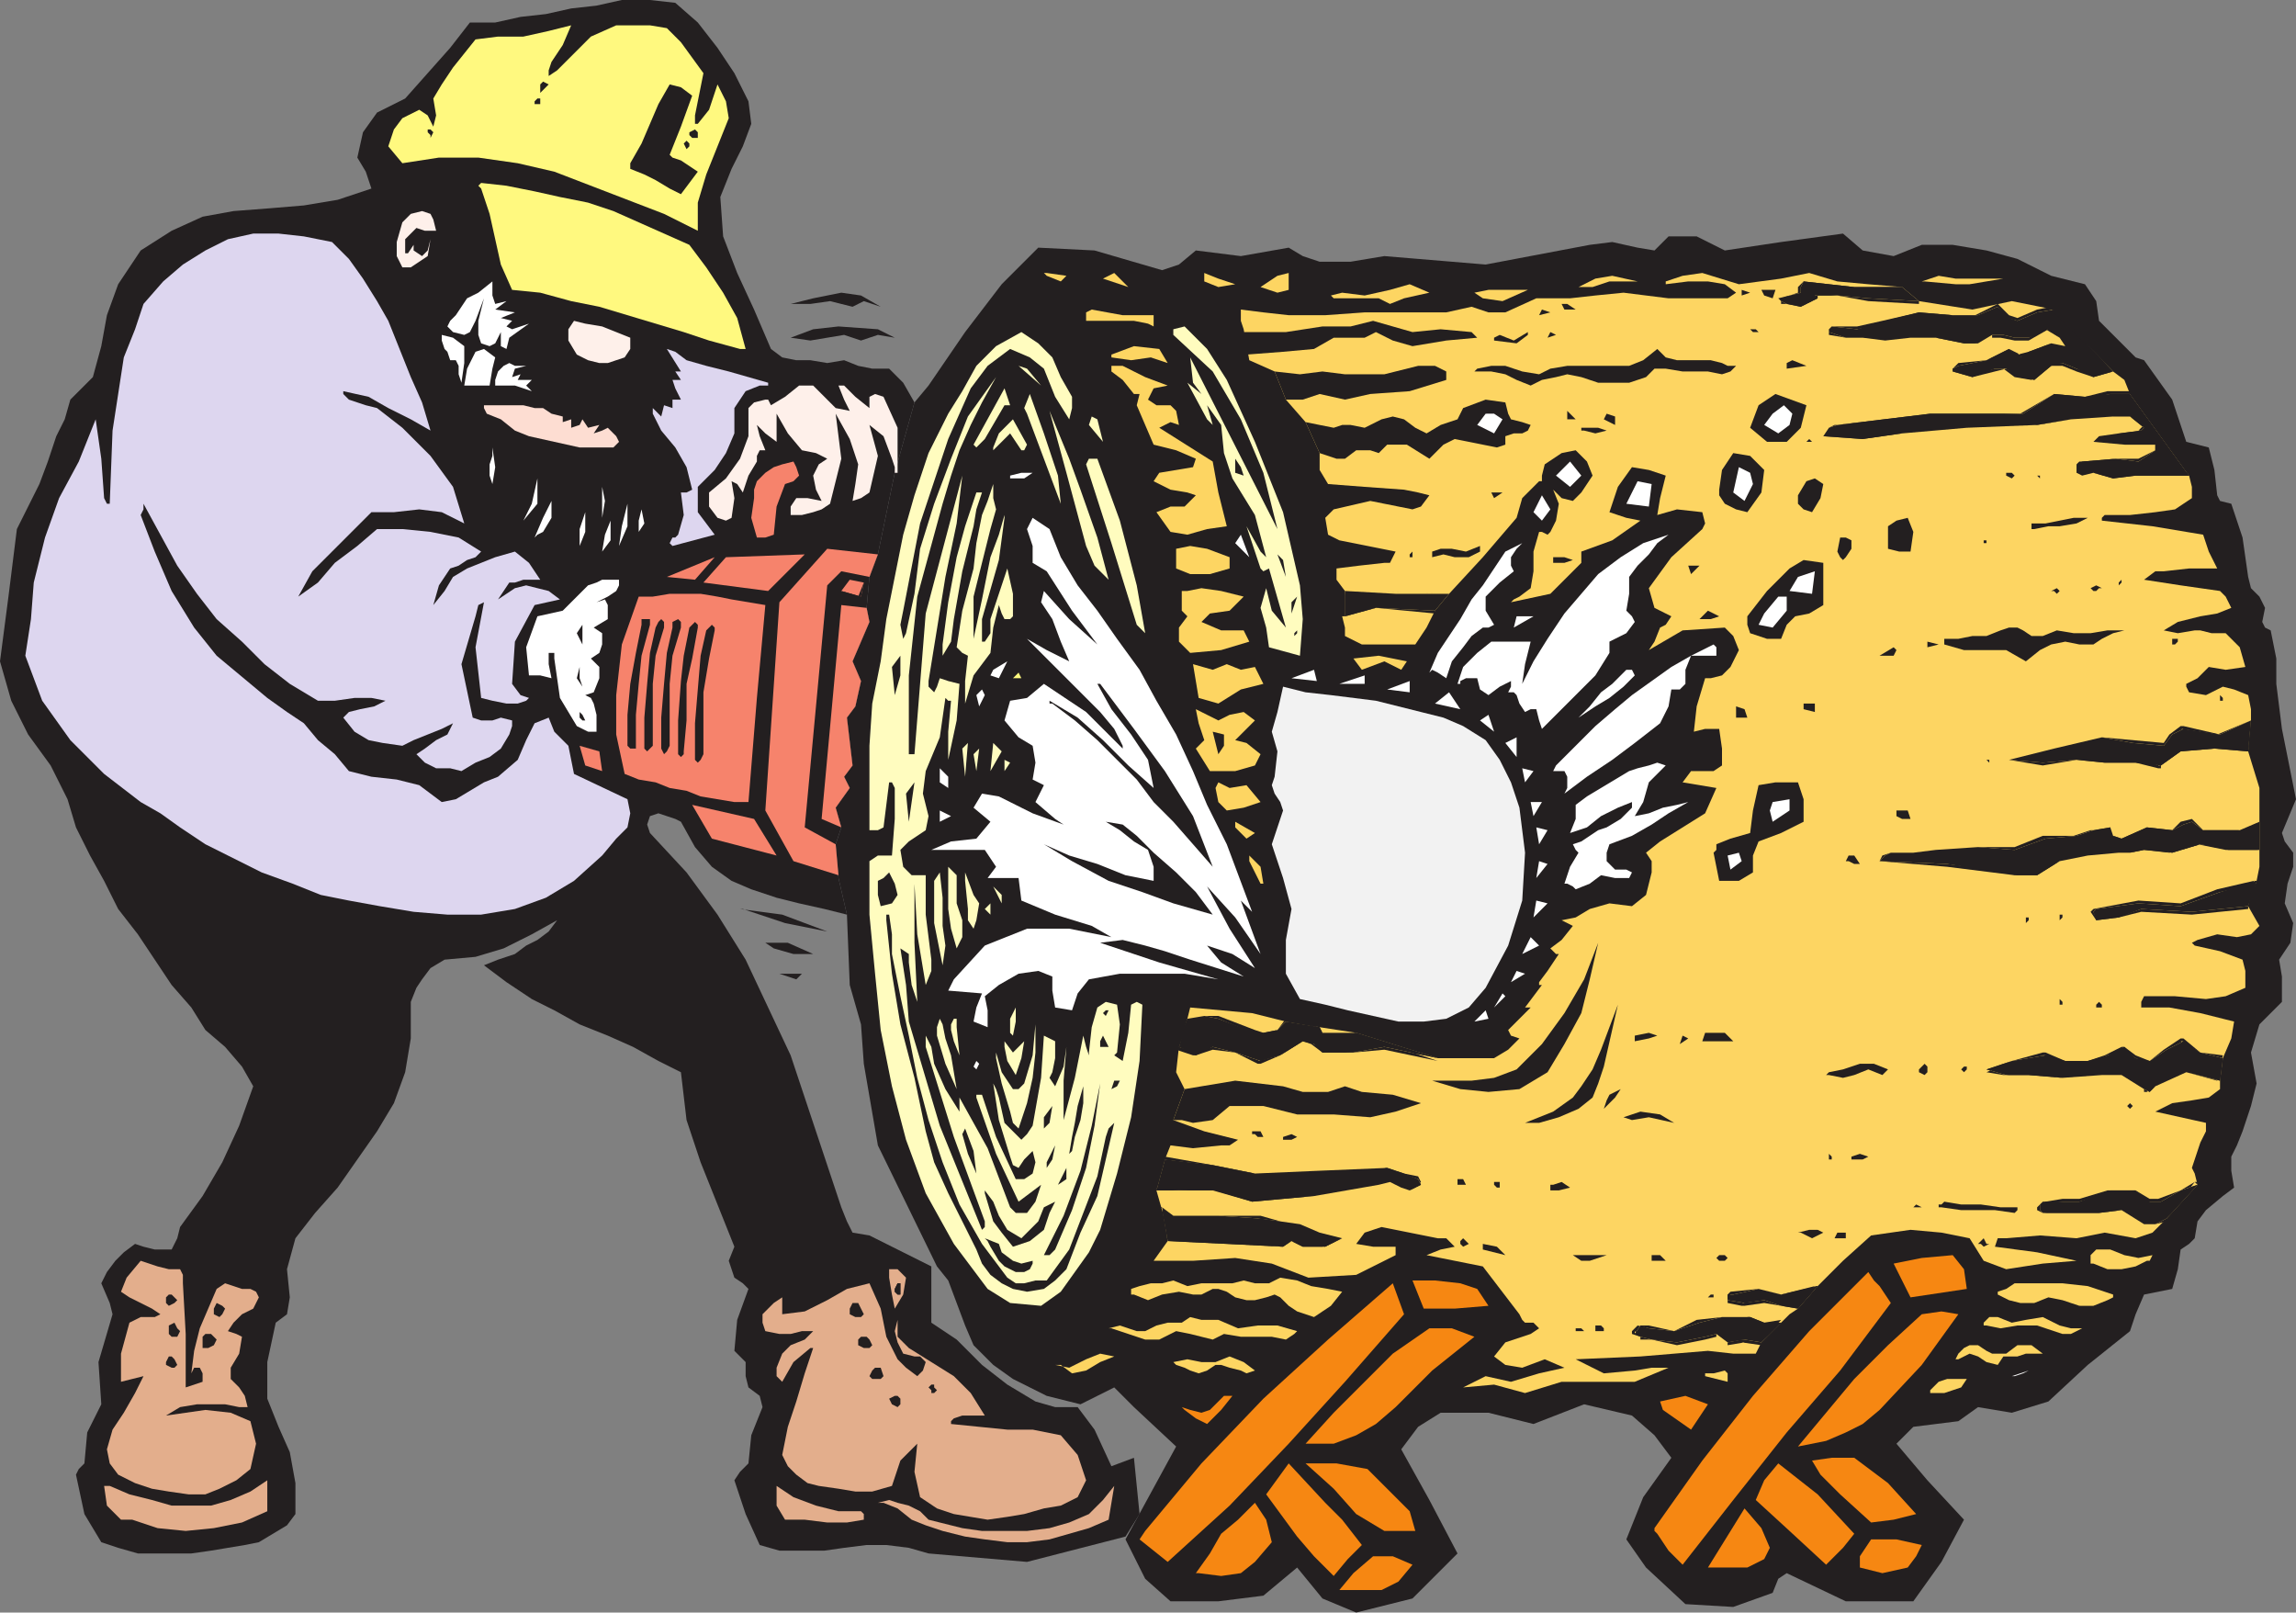 <svg xmlns="http://www.w3.org/2000/svg" width="612" height="429.75"><rect width="100%" height="100%" fill="#808080" stroke="none"/><path fill="#231f20" fill-rule="evenodd" d="M243.75 107.25 238.5 126l-4.5 21.75-2.25 6L231 162l.75 3.75-4.5 10.5 2.25 5.25-1.5 6.75-2.25 3 1.5 12.75-2.25 3 1.5 3-3.75 5.25 1.5 5.25-1.5 4.5.75 9 2.25 9.75-6-1.5-6.75-1.5-6-1.5-6.75-2.25-5.25-2.25-5.25-3.75-4.5-5.25-3.75-6.75-1.5-.75-4.5-1.5-2.25.75-.75 2.25.75 2.25 9.75 10.5 8.25 11.25 7.5 12 12 25.5 13.5 40.5 1.5 3.75 1.5 3 4.5.75 16.5 8.25v15L255 357l6.75 6.75 6.75 5.25 7.5 4.5 5.25 1.5h6l4.5 6 4.5 9.75 6-2.25 1.5 15-3.75 6-26.25 6.75L247.5 414l-5.25-1.5-6-.75H231l-6 .75-5.25.75h-12l-5.25-1.5-3.75-8.25-3-9 1.5-2.25 2.25-2.25.75-7.5 3-7.5-.75-3-3-2.25-.75-3V363l-3-3 .75-8.25 3-8.25-1.5-1.5-2.25-1.5-1.5-4.5 1.5-3.75-9-22.5L183 298.5l-1.5-12.75-6-3-6.75-3.75-6.75-3-7.5-3-6.75-3.75-6-3-6.75-4.5-6-4.5 3.75-1.5 4.5-1.5 3-2.25 3-1.5 3-2.25 2.25-3-6.75 3.75-7.5 3.75-7.5 2.25-8.25.75-3.75 2.25-2.25 3-1.5 2.25-1.5 3.75v9.75l-1.5 9-3 8.25-4.5 7.5-10.5 15-6 6.75-5.25 6.75-2.25 8.25.75 7.5-.75 4.5-3 2.25-2.25 10.5v9.75l3 7.5 3 6.75 1.5 8.25v8.25l-2.25 3L69 411l-3.75.75-9 1.5L51 414H36.75l-5.25-1.5L27 411l-4.5-7.5-2.25-10.5.75-1.5 1.5-1.5.75-8.25 3.75-7.5-.75-11.25L30 350.25l-.75-3L27 342l1.5-3 2.25-3 2.25-2.25 3-2.25 2.25.75 3 .75h4.5l1.5-3 .75-3 6-8.25 5.25-9 4.5-9.75 3.75-10.5-3-5.25L60 279l-5.25-4.5-3.75-6-5.25-6-9-13.5-5.25-6.75-3.75-7.5L24 228l-3.75-7.5L18 213l-4.5-9-6-8.25-4.5-9-3-10.5L2.25 159l2.25-18 6-12 2.25-6 2.25-6.75 2.25-4.5 1.5-5.25 6-6L27 92.25 28.5 84l3-8.25 6-9 8.25-5.25L54 57.75l8.25-1.5L72 55.5l9-.75 9-1.5 9-3-1.5-4.5L95.25 42l1.5-6.75L100.5 30l7.5-3.75 12-13.5L125.25 6H132l6.75-1.5 6.75-.75 6.75-1.5L159 1.5l6.75-1.5h7.5l6.75.75L186 6l5.25 6.75 4.5 6.75 3.75 7.5.75 6-2.25 6-3 6-3 7.5.75 10.5 3.75 9.75 4.5 9.75 4.5 10.5 3 2.25 3.75.75H216l4.5.75L225 96l3.75 1.5 3.75.75h4.5l3.75 3.75 3 5.25"/><path fill="#231f20" fill-rule="evenodd" d="M225.75 243.75 223.5 234l-.75-9 1.5-4.5-1.5-5.25 3.75-5.25-1.5-3 2.25-3-1.5-12.75 2.25-3 1.5-6.75-2.25-5.25 4.5-10.5L231 162l.75-8.25 2.25-6 4.5-21.75 5.25-18.75 3.75-4.5 9.75-14.25L267 75.75l9.75-9.75 15 .75 18 5.25 4.5-1.5 4.5-3.75 12 1.5L343.5 66l3.75 2.25 4.5 1.5H360l9-1.5 27 2.25 27.75-5.25 6-.75 6.75 1.5 4.5.75 3.75-3.75h7.5l7.5 3.75 15-2.25 16.5-2.25 5.25 4.5 8.25 1.5 7.5-3h8.25l9 1.5 8.25 2.25 9 4.5 9 2.25 3 4.5.75 5.25 9.75 9.75 2.25.75 7.5 10.5 3.75 11.25 6 1.5 1.5 6L591 132l.75 1.5 3 .75 3 9 1.5 10.5.75 3 2.25 2.25 1.5 3-.75 3.75.75 1.5 1.5.75 1.5 7.5v6.75l1.5 12L612 213l-3.75 9 .75 2.25 2.25 3V231l-1.5 4.5-.75 5.25 2.25 5.25-.75 5.25-3 4.5.75 4.5V267l-6 6-2.25 7.5 1.5 8.25-1.5 6-2.25 6.75-1.5 3.75-1.5 3V312l.75 4.5-3 2.25-4.5 3.75-2.25 3-.75 4.5-1.5 1.5-2.25 1.5-.75 5.25-1.5 5.25-7.5 1.5-2.25 5.25-1.5 4.5-11.25 9-10.5 9.75-9.75 3-9-1.5-5.25 3.75-12 1.5-4.5 4.5 8.25 9.75 9.75 10.5-6 11.25-7.5 10.5h-18l-15.75-7.5-2.25 1.5-1.5 3.75-10.5 3.75-12.75-.75-10.5-9.75-5.25-7.5L438 399l7.5-10.5-4.5-6-6-5.25-12.75-3-13.5 5.25-12-3H384l-6 3.75-4.5 6 7.5 13.5 7.5 14.25-12 12-15 3.75-9-3.75-6.75-8.25-9 7.5-12 1.5H312l-6.75-6-5.25-10.5 13.5-24.75-11.25-10.5-5.25-5.25-9 4.5-9-2.25-9-4.5-5.25-3.75-5.25-5.25-2.25-5.25-4.5-12-3-3.75L234 305.25l-3.75-21.75-.75-10.5-3-10.5-.75-18.75"/><path fill="#231f20" fill-rule="evenodd" d="m586.5 304.5-5.25 2.25-5.25-1.5h-2.25l-3 1.5-5.25-2.25-4.5-4.5-4.5 2.25-4.5 3-10.5 3.75H531l-5.25-1.5-4.5-2.25-9 1.5-9 2.25 13.5 3 13.5 2.25 6 3 7.5-3 16.5-7.5 3 2.25 4.5 3h1.5l3.75-.75h11.25l2.25-6.75"/><path fill="#231f20" fill-rule="evenodd" d="M586.5 304.5v-.75l-5.25 2.25-5.25-.75h-3l-2.25.75-5.25-2.25L561 300l-5.25 2.25-4.5 3-10.5 3h.75L531 309l-5.25-1.5-4.5-2.25h-.75l-9 1.5-8.25 2.25v.75l13.5 2.25 12.75 3 6.75 2.25 7.5-3 8.25-3 8.25-4.5h-.75l3.75 2.25 3.75 3h2.25l3.75-.75h12l1.5-6.75v-.75l-2.25 7.5h-12l-3 .75-1.5-.75-4.5-3-3-1.5h-.75l-7.5 3.75-8.25 3-7.5 3-6-2.25-13.5-2.25-13.5-3v.75l9-3 9-1.5h-.75l10.5 4.5 10.5-.75 10.5-3v-.75l4.5-3L561 300l4.5 4.5 5.25 2.25 3-1.5H576l5.25 1.5 5.25-2.25v-.75.75"/><path fill="#fdd562" fill-rule="evenodd" d="m474.75 352.5 2.25-2.25 2.25-1.5 5.25-6 6.75-6.75 7.5-6.75 10.5-1.5 8.25.75 7.5 1.5 3.75 6 6 2.25 9.75-1.5 9-.75-10.5-2.25-11.25-1.5.75-2.25h2.25l9-.75 9.75.75 7.5-1.5 8.25 1.5 4.5-1.5 3.75-3.75 8.25-9-.75-3-.75-1.5 2.25-6.75 1.5-3v-2.25l-13.5-3L579 294l5.25-.75 4.5-.75 3-2.25V288l.75-6 2.25-5.25.75-4.5-9-2.25-8.25-1.5h-7.5V267l.75-1.5h8.25l8.25.75 5.25-.75 5.25-2.25v-4.5l-.75-3-6-2.25L585 252l-.75-.75 1.5-.75L591 249l5.25.75L600 249l2.25-2.25-3-5.25 2.25-6.75.75-3.75v-21l-3-9.75.75-8.25v-3l-.75-3.75-3.75-1.5-3-.75-4.5 2.25-4.5-.75-.75-1.5v-.75l3-1.5 3-3 4.5.75 5.25-.75-1.5-5.25-3.75-3.75h-3.75l-3-.75H585l-4.5.75-3.75-.75 3.75-2.25 6-1.5 4.5-.75 3.75-1.5-1.5-3-1.5-1.5-10.5-1.5-9.75-1.5 3-2.25h2.25l6.75-.75h7.5l-2.25-4.5-1.5-4.5-13.5-2.25-13.5-1.5V138l.75-.75h6.75l6.75-.75 5.25-.75 4.5-3v-3l-.75-3L567.75 105l-1.5-3.75-3-2.25-15.75-16.5-11.25-2.25-10.5 2.25-14.25-2.25-4.5-3.75-9-.75-8.25-.75-7.5-2.25-7.5 1.5-11.25 1.5-9.75-3-5.25.75L444 75v.75l6-.75h5.25l4.5.75 3 2.25-2.25 1.5h-15.75l-12-1.5-7.5.75-6.75.75h-9l-8.25 3.75h-4.5l-4.5-1.5-6.75 1.5h-21.75l-10.5.75h-9.75l-6.75-.75-6-.75v3l.75 2.25L333 96l6.75 3 3 7.5 5.25 6 3.75 8.25v4.5L354 129l9.75.75 10.5.75 3.75.75 3 .75-2.25 3-2.25.75-11.25-2.25-9.75 2.25-2.25 2.25.75 4.5 3 1.5 15 3-1.5 3H369l-6.75.75-6 .75v3l2.25 3v6.75h-.75l.75 3v2.25l4.5 2.25h14.25l3-4.5 2.25-4.5 3.75-4.5 9-9.75 9-10.5 1.5-5.25 4.5-4.5h.75v-1.5l.75-3 4.5-3L420 120l3 3 1.5 3.75-3 4.5-2.25 2.25-3-.75-2.25-2.25 1.5 3.75-.75 4.5-1.5 3-.75.75-1.5-.75h-.75l-1.5 5.25v5.25l-.75 4.5-3 2.25-1.5.75-.75.75 10.5-2.25 8.25-8.25v-3l8.25-3 7.5-5.25-3.75-.75-4.5-1.5 2.25-6.75 3.75-5.25 4.5.75 4.5 1.5-1.5 6-.75 4.5 5.25-1.5 6.75.75.75 3-.75 1.5-8.25 7.5-6 8.25L441 162l4.5 2.25-1.5 2.25-1.5.75L441 171l-1.5 2.25 9-5.25 11.25-.75 2.25 2.25 1.5 3.75-2.25 4.5L459 180l-3 .75h-1.5l-2.25 7.5-.75 6.75 3-.75h3.75l.75 5.25v4.5l-2.25 1.5h-6l-2.25 3 9 1.5-3 6.75-12 7.5-3.75 3 1.5 2.25v3l-1.5 6-3.75 3-6-.75-5.25 1.5-3.75 2.25-3.75.75 3 1.5-3 3.75-3 2.25 1.5 1.5h.75l-3 4.5-2.25 3v.75h.75l-4.5 6h1.5l-6 6 .75 1.5 2.25.75-3 3-3.75 2.25h-15l-21.75-6.75-9.75-1.5-9-1.5-9-2.25-16.5-1.5-.75 3-2.25 7.5-.75 6.75 2.25 4.5-3 8.25 8.25 3 9 2.25-2.25 1.5h-2.25l-7.5.75-6-.75-1.5 3.75-2.25 8.25 1.5 5.25 1.5 8.25-3.75 5.25H318l11.25-.75 9.75 1.5 9.75 3.75 12.75-.75 10.5-5.25v-2.25h-6l-4.5-.75 2.25-3 4.5-1.5 15 3h2.25l2.25 2.25-3.75.75-3.75 1.5 15 3 9.75 12.75.75 1.5.75.75h2.25l1.5 1.5-2.25 1.5-6.75 2.25-3 3.75 3 2.25 4.5.75 6-2.25 5.25 2.25-6.75 1.5-7.5 2.25-6.75-1.5-6 3 8.25-.75 8.25 2.25 9.75-3h19.5l9-3.75h-4.5l-4.5.75-8.25.75-7.5-3.75 17.25-.75 18-1.5 6.75.75h6l1.5-3 5.25-5.25"/><path fill="#231f20" fill-rule="evenodd" d="M474.75 352.5h-4.5l-3.75-1.5H459l-6 1.5-6.75 2.25-6.75-.75-2.25-.75-1.5 2.25 1.5.75 3 .75 6.75.75 7.5-1.5 3-.75 3 2.25 4.5-.75 4.5.75 5.25-5.25"/><path fill="#231f20" fill-rule="evenodd" d="M474.75 352.5v-.75l-4.5.75-3.75-1.5H459l-6.75.75-6 3-6.75-1.5h-3l-1.5 1.5v.75l2.25.75v.75h3l6.75 1.5 7.5-1.5 3-.75v-.75l3 2.25v.75l4.5-.75h-.75l5.25.75v-.75l5.25-5.25v-.75l-5.25 6-4.5-.75h-.75l-3.75.75-3-2.25-3 .75-7.5 1.5-6.75-.75-3-.75-1.5-1.5v.75l1.5-2.25h-.75l3 .75 6.75.75 6.75-2.25 6-1.5h7.5-.75l4.5 2.25 4.5-.75v-.75.75m9.75-9.75-9.75 2.25-6-1.5L462 345h-1.5v1.5l4.5.75 5.25-.75 4.5 1.5 4.5.75 5.25-6"/><path fill="#231f20" fill-rule="evenodd" d="M484.5 342.75h-.75l-9 2.25-6-1.5-7.5.75-.75.75v2.25l3.75.75h.75l5.25-.75 9 1.5 5.25-6h-.75l-4.5 5.25h-4.5l-4.5-1.5-6 .75h.75l-4.5-.75.75-1.5h-.75 1.5l6.75-1.5 6 1.5 9.75-1.5-.75-.75h.75m101.25-27-4.5 1.5-5.25 3h-3l-3.75-3h-6.75l-8.25 3h-9l-1.5.75v1.5l.75.75h15l6-.75 6 3.75h3l3-1.5 8.25-9"/><path fill="#231f20" fill-rule="evenodd" d="M585.75 315.75V315H585l-3.75 2.25-6 2.25h.75-3l-3.75-2.25h-7.5l-7.5 2.25h-4.5l-4.5.75h-.75l-1.5 1.5v.75l1.5.75h15l6-.75 6 3.75h3l3-.75v-.75l8.25-9-.75-.75-7.5 9.75-3 1.5h-3l-6-3.75H552l-7.5.75-.75-.75V321h1.5l4.5-.75h4.5l8.25-2.25 6.75-.75 3 3H576l5.25-3 4.5-1.5-.75-.75.75.75m6-27.75-9-2.25-8.25 3.75-1.5 1.5-1.5-.75-6-3.75h-5.25l-10.5.75-9-.75h-6l-5.25-1.5 6.75-2.25 9-1.5 5.25 1.5h6l5.25-1.5 4.5-2.25 3 3 3.75.75 4.5-3 4.5-2.25 4.5 3 6 1.5-.75 6"/><path fill="#231f20" fill-rule="evenodd" d="M591 288h.75l-9-2.25-8.25 3.75-2.25 1.5h.75l-1.5-.75-6-3.75h-5.25l-10.5.75-9-1.5-6 .75-5.25-1.5v.75l6.75-3 9-1.5h-.75l6 2.25h6l5.25-2.25 4.5-1.5-.75-.75 3.75 3 3.75 1.5v-.75l4.5-3 4.5-2.25h-.75l5.25 3 6 1.5v-.75L591 288h.75l.75-6v-.75l-6-.75-4.5-3.75h-.75l-4.5 3-3.75 3-3.75-1.5-3-2.25h-.75l-4.5 2.25-4.5 1.5h-6l-5.25-2.25h-.75l-8.25 2.25-6.75 2.25v.75l4.5.75h6.75l9 .75 10.5-.75h5.25l6 3.75v.75h1.5l1.5-1.5 8.25-3.75L591 288h.75-.75m8.25-46.5-15 1.5-13.5-.75-6 2.25-6 .75L558 243l.75-.75 11.25-1.5 11.25.75 10.5-3.75 9.75-3-2.25 6.75"/><path fill="#231f20" fill-rule="evenodd" d="m599.25 241.5-15 1.5-13.5-.75-6.75 2.25h.75-6L558 243l.75-.75 11.25-1.5 11.25.75 10.5-3.75 9.75-2.25-.75-.75-1.5 6.75h.75l1.5-6.75h-.75L591 237l-9.75 3.75L570 240l-12 2.25-.75.75 1.5 2.25 6-.75 6-1.5 13.5.75 15-1.5v-.75h.75-.75"/><path fill="#ddd6ef" fill-rule="evenodd" d="m6.75 174.75 4.5 12 7.5 10.5 9 9 9.75 7.5 5.25 3L48 220.5l6.75 4.5 15 7.5 8.25 3 7.5 3L93 240l8.25 1.5 9 1.5 9 .75h9l9-1.5 8.25-3 7.5-4.5 7.5-6.75 3.75-4.5 3-3 .75-3.75-.75-3.75-14.25-6.75-1.5-7.5-3.75-3.75-1.5-3.75-3.75 1.5-2.25 4.5-2.25 5.25-5.25 4.5-3.75 1.5-7.5 4.5-3.75.75-6-4.5-6-1.5L99 207l-6-1.5-3.75-4.5-4.5-3.75-3.75-4.5-4.5-3-5.25-3.75-13.5-11.25-6-7.5-6-9.75-4.5-10.5-3.75-9.75.75-1.5v-1.5l9 16.5 5.25 7.5 5.25 6.75 6.75 6 6 6 6.75 5.25 7.5 4.5h4.5l5.25-.75H99l3.75.75-3 1.5L96 189l-3 .75-1.5 1.5 3 3.75 3.75 2.25 3.75.75 5.25.75 3-1.5 7.5-3 3-1.5-1.5 3-3 1.5-3 2.25L111 201l2.25 2.25 3 1.5H120l3 .75 3.75-2.25 3.75-1.5 3-2.25 2.25-3.75.75-2.25V192l-3-.75-2.25.75h-3l-2.25-.75-3-14.25 3.75-12.75.75-3 1.5-.75-2.25 12 1.5 13.5 3 .75 3.75.75h3l2.25-.75.75-.75-2.25-.75-2.25-3 .75-11.25 5.25-9.75 6.75-1.5-3-2.25-6-1.5-3 .75-4.5 3 3-4.5h1.5l2.25-.75h4.5l-3-4.5-3.75-3-5.25 1.5-7.5 3-3.75 2.25-2.25 3.75-3 3.75L117 156l3-4.5 2.25-.75 2.25-1.5 2.25-.75 1.5-1.5-6-3.75-7.5-1.5-7.5-.75h-6.75l-5.25 4.5-6 4.5-4.5 5.25L79.5 159l3.75-6.75L99 136.5h6l6.75-.75 6 .75 6 3-3-9.75-6-8.25-7.5-7.5-6.75-5.25-3-.75-4.5-1.5-1.5-1.5v-.75l6.75 1.5 5.25 3 6 3 5.25 3-2.25-7.5-3-6.75-6-15-3-5.25-3.75-6L93 69l-4.5-4.5L81 63l-6.75-.75H67.5l-6.75 1.5-6 3-6 3.75L43.5 75l-5.25 6L36 87.75l-3 7.5-3 19.5-.75 19.5h-.75l-.75-1.5-.75-10.5-1.5-10.5L21 123l-5.25 9.75-3.75 10.5-3 12-.75 9.75-1.5 9.75"/><path fill="#e3ae8c" fill-rule="evenodd" d="M32.25 405h3l6.75 2.25 7.5.75 7.5-.75 7.5-1.5 6.75-3v-8.25l-4.5 3-5.25 2.25-5.25 1.5h-10.5l-5.25-1.5-6-1.5-5.25-2.25h-1.5l.75 5.25 3.75 3.75"/><path fill="#e3ae8c" fill-rule="evenodd" d="m28.5 386.25.75 3.75 2.25 3 4.5 2.25 4.5 1.5 4.5.75 5.25.75h4.5l3.75-1.5 4.5-2.25 3.75-3 1.5-6.75-1.5-6-5.25-2.25-6.75-.75-10.5 1.5L48 375l4.5-.75H60l3.75.75H66l-.75-3-1.5-2.25-2.25-2.25v-3l2.25-3.75.75-4.5-1.5-.75-2.25-.75 1.5-2.25 2.25-2.25 3-1.5 1.5-3-.75-1.5-1.5-.75H64.5L60 342l-2.25 1.5-4.5 10.5-1.5 6-.75 6 .75-1.5h1.5L54 366v2.25l-4.5 1.5V355.5l-.75-13.5v-2.25l-.75-1.5h-3l-3-.75-4.5-1.5-3.75 4.5-1.5 3.75 2.25 1.5 6 3 2.25 1.5-1.5.75H37.5l-3 1.5-2.25 8.25v7.5l6-1.5-2.25 4.5-3 5.25-3 4.5-1.5 5.25"/><path fill="#231f20" fill-rule="evenodd" d="M54 357.75v1.5h1.5l1.5-.75.75-1.5-1.5-1.5h-1.5l-.75.75v1.5m-6.75-11.25-.75.75-1.5.75-.75-.75v-1.5L45 345h.75l1.5 1.5m.75 8.25-.75 1.5h-1.5l-.75-.75v-2.25l1.5-.75.75 1.5.75.75m-.75 9-.75.75h-.75l-1.5-.75V363l.75-1.5h.75l.75.75.75 1.5M57 349.5v.75l1.5.75.75-.75.75-1.5-.75-.75-1.5-.75-.75 1.5v.75"/><path fill="#fff97f" fill-rule="evenodd" d="m103.5 39 3.75 4.5L117 42h10.5l10.5 1.5 9.75 2.25L177 57l9 4.5V54l2.25-7.5 6-15-.75-4.5-2.25-4.5-2.25 6.75-3 3.75h-.75v-2.25l2.25-11.25-6-8.25-3.75-3.75-4.5-.75h-9l-6.75 3-9 9-2.25 1.5v-1.5l.75-2.25 3-4.5 2.25-5.25-6 1.5-6.75 1.5h-6.75l-6 .75-6 7.5-3 4.5-2.25 3.75.75 4.5-.75 3-1.5-3-2.25-1.5-4.5 2.25-2.25 3-1.5 4.5"/><path fill="#fef0ea" fill-rule="evenodd" d="m105.75 68.25 1.5 3h2.25l4.5-3 .75-4.5-.75 3-1.5 1.5-2.25-1.5v-1.5l-1.5 2.25H108v-3.75l3-3 2.25.75h3l-.75-3-.75-1.5-2.25-.75-3 .75-2.25 2.25-1.5 5.25v3.75"/><path fill="#231f20" fill-rule="evenodd" d="m114.75 36.75.75-1.5-.75-.75H114v.75l.75.75v.75"/><path fill="#fff" fill-rule="evenodd" d="m118.5 93 .75.75L120 96h1.5l.75 1.5v2.25L123 102l.75-5.25v-4.5l-3-2.25-3-.75v1.5l.75 2.25m.75-6 1.5 1.5 3 .75 1.5-.75 1.5-3 2.25-6-1.5 6v3.75l.75 2.25 2.25.75 1.5-.75 1.5-3v3.75l1.5.75.75-3 5.25-3.75-4.5 1.5L135 87l1.5-1.5-3-.75 3.75-1.5-5.25-.75 3-2.25-3 .75-.75-2.25V75l-3.75 3-3 1.5-3 4.5-1.5 1.5-.75 1.5m11.25 15.75.75-4.5.75-3-3-2.25-2.25.75-2.25 4.5-.75 4.5h6.75"/><path fill="#fff97f" fill-rule="evenodd" d="M128.25 50.25 130.5 57l3 13.5 3 6.75 7.5.75 8.25 2.25 7.5 1.5 22.5 6.75 6.75 2.25 8.25 2.25h1.5l-2.25-8.25-3.75-6.75-4.5-6.75-4.5-6-20.25-9-6.75-2.25-7.5-1.5-6.75-1.5-7.5-1.5-6.75-.75-.75.75.75.75"/><path fill="#fdddd2" fill-rule="evenodd" d="m129.75 110.25 3.75 1.5 3.75 3 3.75 1.5 13.5 3h9l1.5-1.5-.75-1.5L162 114l-1.5.75-2.25.75 1.5-2.25-3 .75-1.5-2.25-.75 1.5-2.25.75v-2.25l-2.25.75V111l-3-.75-2.25-1.5h-2.25l-3-.75H129v.75l.75 1.5"/><path fill="#fff" fill-rule="evenodd" d="M130.5 123.75v3l.75 2.25.75-4.5-.75-5.25v2.25l-.75 2.25m1.5-21h5.25l4.5 1.5-1.5-1.5 1.5-1.5H138l.75-1.5-2.25.75.75-2.25 3-.75h-3l-1.5-.75-1.5.75-1.5 1.5-.75 2.25v1.5m7.5 36 3.75-4.5v-6.75l-1.5 6.75-2.25 4.5M141 180h3l3 .75-.75-3.75v-3h1.5v1.5l1.5 10.5 4.5 7.5 3 1.5H159v-4.5l-.75-3-.75-1.5-1.5-.75 2.25-.75 1.5-3.75v-3l-2.25-2.25 2.25-1.5.75-2.25v-3l-2.25-1.5L162 165v-3.75l-.75-1.5-2.25.75 3-1.5 2.25-1.5.75-1.5v-1.5h-4.5l-1.5.75-2.25.75-6.75 6.75-6.75 1.5-3 8.25.75 7.5"/><path fill="#231f20" fill-rule="evenodd" d="M142.5 27.75h1.5v-1.5h-.75l-.75.75v.75m40.5 12-.75-1.5.75-.75.75.75V39l-.75.75m-39-15 2.25-2.25-1.5-.75-.75.75v2.25M183.75 36v-.75l1.5-.75.75.75v1.5h-1.5l-.75-.75"/><path fill="#fff" fill-rule="evenodd" d="M144.75 141.75 147 138v-4.5l-2.25 4.5-2.25 5.25.75-.75 1.5-.75"/><path fill="#fef0ea" fill-rule="evenodd" d="m151.5 90.75 2.25 3.75 3 1.5 3 .75H162l4.5-1.5L168 93v-3l-7.5-3-4.5-.75-3-.75-1.5 2.25v3"/><path fill="#231f20" fill-rule="evenodd" d="m155.25 183-.75-2.25v-3l-.75 3 1.5 2.25"/><path fill="#fff" fill-rule="evenodd" d="m154.5 145.5 1.5-3.75v-5.25l-1.5 4.5v4.5"/><path fill="#231f20" fill-rule="evenodd" d="M155.25 171.75v-5.25l-1.5 2.25zm0 20.25h.75l-.75-1.5-.75-.75v1.5l.75.75"/><path fill="#f6836c" fill-rule="evenodd" d="M154.5 198.75 156 204l4.5 1.5-.75-5.25-5.25-1.5"/><path fill="#fff" fill-rule="evenodd" d="m162.75 138.75-1.5 3.75-.75 4.5 2.25-3v-5.25m-2.25-.75.75-4.5-.75-3.75zm4.5 7.5 2.25-5.25v-6l-1.5 6-.75 5.25"/><path fill="#f6836c" fill-rule="evenodd" d="M164.25 185.25v10.5l2.25 10.5 3.75 1.5 4.5.75 3.75 1.5 4.5.75 3.75 1.5 9 1.5h3.75l2.25-27.75 2.25-24.75-9-1.5-3.75-.75-4.5-.75h-8.25l-4.5.75h-3.75l-4.5 12.75-1.5 13.5"/><path fill="#231f20" fill-rule="evenodd" d="m168 45 3.75 1.5 3 1.5 3.75 2.25 3 1.5 4.5-6-4.5-3-2.25-.75-.75-.75 3-7.5 3-8.25-3-2.25-3-.75-3 5.25-4.5 10.5-3 5.25V45"/><path fill="#fff" fill-rule="evenodd" d="m170.25 141.75 1.5-2.25-.75-3.75-.75 3v3"/><path fill="#ddd6ef" fill-rule="evenodd" d="m174 110.25 2.25 4.5 3.75 4.5 3 5.25 1.5 6-1.5.75h-1.5l.75 6-1.5 5.25-.75.75h-.75l-.75 1.5.75.75 11.25-3-4.5-6v-6.75l4.5-4.5 3-4.5 2.25-5.25v-6.75l3-4.5 3.75-1.5h2.25V102l-10.5-3-6-1.5L183 96l-3-2.25-2.25-.75 3.75 6H180l1.5 2.25h-2.25l.75 2.25 1.5 3h-2.25v2.25L177 108l-.75 3-2.25-2.25v1.5"/><path fill="#f6836c" fill-rule="evenodd" d="m185.25 154.5 5.25-6-12.75 5.25zm0 0"/><path fill="#231f20" fill-rule="evenodd" d="M185.25 201v1.5l.75.75.75-.75.75-1.5v-16.5l1.5-9 1.5-7.5v-.75l-.75-.75-1.5 1.5-1.5 6.75-1.5 18V201m-4.5-.75v.75l.75.75.75-.75v-.75L183 192v-9.75l1.5-6.75 1.5-8.25v-.75l-.75-.75-1.5 1.5-1.5 7.5-.75 6.75-.75 10.5v8.25m-4.5-1.5v.75l.75 1.5.75-.75.75-1.5v-16.5l.75-7.5 2.25-7.5v-1.5l-.75-.75-1.5.75v1.5l-1.5 6.75-.75 8.25-.75 9v7.5m-4.5 0v.75l.75.75 1.5-1.5v-16.5l.75-7.5 2.25-7.5v-1.5l-.75-.75-.75.75-.75 1.5-1.5 6.75-.75 8.25-.75 9v7.5m-4.5-.75v.75l.75.75h1.5v-9l.75-8.25.75-7.5 2.25-8.25V165H171v1.5l-1.5 7.5-1.5 8.25-.75 8.25v7.5"/><path fill="#f6836c" fill-rule="evenodd" d="M189.75 223.5 207 228l-6-9.75-16.5-3.75 5.25 9"/><path fill="#fef0ea" fill-rule="evenodd" d="M189 131.25V135l2.25 3 2.25.75 1.5-.75.75-5.25-.75-4.5 1.5.75 1.5 2.25 1.5-4.5 2.25-3.75v-1.5l.75-1.5h1.5l-1.5-3.75-.75-3 2.25 2.25 3 2.25v-7.5l3 5.25 3.75 4.5 3.75.75 3 1.5-2.25 1.5-1.5 3 .75 3.75 1.5 3-3.75-.75h-3l-1.5 2.25v2.25h3l3-.75 2.25-.75 2.25-1.5 3-12-1.5-12 3.75 6.75 2.25 6.75L228 129l-.75 4.5 2.25-.75 2.25-1.5 2.25-9.75-2.25-8.25 3.75 3 2.25 6 .75 2.25v1.5h.75v-12l-3.75-8.25-2.25-.75-1.5.75v3l-3.75-3-3-3h-1.5l1.5 3.75 1.5 3-3.75-.75-6-6H213l-3.75 3-3.75 2.25-.75-1.5H204l-3 .75-1.5 1.5v7.5l-2.25 6-3.75 5.25-4.5 3.75"/><path fill="#f6836c" fill-rule="evenodd" d="m187.5 155.25 17.25 2.25 9.75-9.75-21 .75-6 6.75"/><path fill="#231f20" fill-rule="evenodd" d="m198 242.25 11.25 3.75 11.25 2.25-12-4.5-11.25-1.5h.75"/><path fill="#f6836c" fill-rule="evenodd" d="m201 132.75-.75 5.25 1.5 5.25H204l2.25-.75.75-7.5 2.25-6 2.25-.75 1.5-1.5-.75-2.25-.75-1.5-3 .75-2.25.75L204 126l-2.25 2.25-.75 2.25v2.25m22.5 100.5-.75-8.25-8.25-4.5 6-64.5 3.75-3.75 7.5 1.5 2.25-6-13.5-1.5-12.75 14.25L204 216l7.5 13.5 12 3.75"/><path fill="#231f20" fill-rule="evenodd" d="m206.25 252.75 5.25 1.5h5.25l-6.75-3h-6l2.25 1.5"/><path fill="#e3ae8c" fill-rule="evenodd" d="M203.25 350.25v2.25l.75 2.25 3.75.75h3l3-.75h3L214.5 357l-3.75 1.5-2.25 2.25-1.5 3.75v2.25l1.5 1.5 3-5.25 4.5-3.75h.75L214.5 366l-2.25 7.5-2.25 6.75-1.5 7.5 1.5 3 2.25 2.25 3 2.25 3 .75 5.25.75 4.5.75h4.5l5.25-1.5 2.25-6.75 4.5-4.5-.75 7.5 1.5 6.75 4.5 3 4.5 1.5 9 1.5 5.25-.75 4.5-.75 5.25-1.5 4.5-.75 4.5-2.25 2.25-4.5-2.25-6.75-4.5-5.25-7.5-1.5h-6.75l-15-1.5v-.75l.75-.75 2.25-.75h6l-3.75-6-4.5-4.5-12-7.5-3-3v-4.5l-.75 3 .75 3 1.5 3 3 .75h1.5l1.5 1.5-.75 2.25-1.5 1.5-3-2.25-2.25-2.25-3-6-1.5-7.5-3-6.75-6 1.5-5.25 3-6 3-6 .75v-4.5l-2.25 1.5-3 3M207 397.5v3.75l2.25 3.75h5.25l6 .75h5.25l4.5-.75v-1.5l-.75-.75h-6l-6-1.5-6-2.25-4.5-3v1.5"/><path fill="#231f20" fill-rule="evenodd" d="m216 81 5.25-.75 6 1.5 3-1.5 4.5 1.5-5.25-3-5.25-.75-7.5 1.5-6 1.5H216m0 9.75 9-1.5 4.5 1.5 4.5-1.5 4.5.75-4.5-2.25-10.5-.75-6.75.75-6 2.25 5.25.75m-8.25 168.75 4.5 1.5 1.5-1.5zm0 0"/><path fill="#f6836c" fill-rule="evenodd" d="m219 218.25 5.25 2.25-1.5-5.25 3.75-5.25-1.5-3 2.25-3-1.5-12.75 2.25-3 1.5-6.75-2.25-5.25 4.5-10.5L231 162l-6.75-.75-5.25 57"/><path fill="#231f20" fill-rule="evenodd" d="m228.75 358.5 1.5.75h1.5l.75-.75-.75-1.5-.75-.75h-1.5l-.75.75v1.5m-2.25-8.25 1.5.75h1.5l.75-.75-1.5-3h-1.5l-.75 1.5v1.5"/><path fill="#fffcbf" fill-rule="evenodd" d="M231.75 198.75v22.5H234l1.5-.75 1.5-12h.75l.75 1.5v8.25l-.75 9.75H234l-2.25 1.5v14.25l1.5 15.75 1.5 15 3 15 3.75 14.25 5.25 14.25 7.5 13.5 9 12 6 3.75 8.25.75 5.25-3.75 7.5-10.5 3-6 4.5-15 3.75-15 2.25-15 .75-15-1.5-.75-1.5.75-.75 7.5-1.5 7.5-2.25-1.5.75-.75.75-7.5-.75-5.25-3-.75-2.25 1.5-1.5 5.25-.75 6.75v.75l-.75-2.25-.75-3-2.25 11.25-3 11.25V288l.75-9-.75 5.25-2.25 5.25-1.5-2.25.75-1.5.75-3.75v-4.5l-3-1.5-.75 11.25-2.25 12.75-1.5 2.25-1.5 1.5-4.5-4.5-1.5-6.75-.75-2.25-.75-1.5 1.5 9.75 3 9.75.75 2.25 1.5.75L273 309l2.25-2.25.75 3-.75 3-2.25 1.5h-2.25L265.5 303l-3.75-11.25h-1.5v.75l5.25 15 6 12.75 6-4.5-1.5 4.5-2.25 3h-3l-1.5-1.5-6-15.75-7.5-13.5v3.75l-3.75-6-3-6.75-.75-4.5-1.5-3v3l7.5 24 8.25 22.5v1.5l-.75.75L250.5 300l-8.25-27.75-.75-9.75-1.5-9.75 2.25 1.5v2.25l.75 6 1.5 4.5-.75-15.75V235.5l.75 13.5 2.25 13.5 1.5-3.75v-3l-1.5-12v-10.5H243l-2.25-2.25-.75-4.5 2.25-2.25 4.5-3 .75-3.75-1.5-6 .75-6 3.75-9L252 186l.75.75h.75l-.75 8.25v7.5L255 192l.75-9.75-3-.75-2.25-.75-.75 2.25-.75 1.5-1.5-1.5v-1.5l4.5-27.75 3-14.25 1.5-12.75-9.75 36.75-3 37.5h-1.5v-21l2.25-21 6.75-24.75 2.25-7.5 2.25-6.75 3-6.75 3-6 3.75-6.75L258 111l-4.5 11.25-4.5 12-3.75 12-1.5 12-2.25 10.5-.75 1.5-.75-3.75.75-3.75 4.5-23.25 7.5-22.5 6-13.5 4.5-6 6-4.5 5.25 2.25 3.75 3 3 7.5 3.75 6 .75-3v-3l-3-5.25-2.25-5.25-3.75-3.75-4.5-3-6.75 3.75-5.25 5.25-3.75 6.75-3.75 6-5.25 10.5-3.75 11.25-3 10.5-4.5 22.5-1.5 11.25-2.25 11.25-.75 11.25"/><path fill="#231f20" fill-rule="evenodd" d="m231.75 366.75.75.75h2.25l.75-.75-.75-2.25h-1.5l-.75.75-.75 1.5m7.5 8.25.75-.75v-1.5l-.75-.75h-.75l-1.5.75.75 1.5 1.5.75M234 236.25v2.25l.75 3 3-.75 1.5-2.25-.75-3-1.5-3-1.5 1.5-1.5.75v1.5"/><path fill="#e3ae8c" fill-rule="evenodd" d="m235.5 400.5 3.75 1.5 3.75 3 3.75 1.5 4.5 1.5 6 1.5 5.25.75 6 .75h5.25l6-.75 10.5-3 5.25-2.25 1.5-9-3 3.75-3.75 3.75-5.25 2.25-5.25 1.5-6 .75h-12l-5.25-.75-9-2.25-2.25-2.25-3-1.5-3-.75-2.25-.75-3 .75h1.5"/><path fill="#231f20" fill-rule="evenodd" d="m236.25 245.25 1.5 14.25L240 273l3.75 14.25 3 14.25 2.25 8.25 3.75 8.25 7.5 15 1.5 3.75 2.25 3 3 2.25 3 1.5 3.75.75 4.5-.75 3-2.25 3-3 3.75-9.75 4.5-9.75 4.5-19.5-1.5 1.5-.75 2.25-2.25 10.5L285 333l-6 8.25h-3l-3 .75h-2.25l-2.25-1.5-6.75-9-6-10.5-4.5-11.25-3.75-11.25-3-11.25-2.25-11.25-2.25-10.5-2.25-11.25V249l-.75-5.25h-.75v1.5"/><path fill="#e3ae8c" fill-rule="evenodd" d="m237 340.5.75 4.5.75 3.75 2.25-3.75.75-4.5-2.25-2.25H237v2.25"/><path fill="#231f20" fill-rule="evenodd" d="M238.5 185.25 240 180v-5.25l-2.25 3 .75 7.5m0 159 .75.75h.75v-3h-.75l-.75 1.5v.75"/><path fill="#231f20" fill-rule="evenodd" d="m238.5 344.25.75.75h.75v-3h-.75l-.75 1.5v.75m3-132.75.75 7.5 1.5-10.5zm0 0"/><path fill="#fff" fill-rule="evenodd" d="M249 226.5h13.5l3 4.5-2.25 3h8.25l.75 6 9 3.75 9.75 3 5.25 3L285 247.5h-11.25L262.5 252l-8.25 9-1.5 3 9 .75-1.5 3.75-.75 3.75 3.75 1.5v-4.5l-.75-3.75 3.75-3 5.25-3 5.25-.75 3.75 1.5V264l.75 4.5 4.5.75 1.5-4.5 3-3.75 8.25-1.5h17.25l9 1.5-15.75-4.5-15.75-5.25 6-.75 6 1.5 5.25 1.5 6.75 2.25 14.25 4.5-6-3.75-3.75-4.5 6.75 2.25 6 3.75-6.75-10.5-6-11.25 7.5 8.25 6.75 9.75-5.25-14.25 3 3-6.75-18-5.25-10.5-3.75-9-4.5-9.75-5.25-9-4.5-8.25-6-8.25-5.25-7.5-5.25-6.75-4.5-7.5-3-7.5-4.5-3-1.5 3 1.5 4.5v4.5l3.75 2.25 6.75 10.5 6.75 9L285 165l-6.75-7.5-.75 3 3 4.5 2.25 6 2.25 5.25-6-3-5.25-3 19.5 19.5 3.75 4.5 2.25 4.5v.75l-9.75-9.75-11.25-7.5-4.5 3.75-4.5.75-1.5 5.25 3.75 4.5 3.75 2.25.75 4.5-.75 4.5 3 1.5-2.25 4.5 5.25 4.5 2.25 1.5-8.25-3-9-4.5-4.5-.75-2.25 3.75L264 219l-3.75 4.5-6.75.75-5.25 2.25h.75"/><path fill="#231f20" fill-rule="evenodd" d="M248.25 371.25h.75l.75-.75-.75-.75V369h-.75l-.75.75.75.75v.75"/><path fill="#fffcbf" fill-rule="evenodd" d="M249 234.75V246l2.25 11.25.75-5.25-.75-5.25v-7.5l-.75-6.75-1.5 2.25m.75 41.25 2.25 7.5 3 6.75-1.5-9-1.5-4.5-.75-3.75-.75-1.5-.75 2.25V276"/><path fill="#fff" fill-rule="evenodd" d="m250.5 208.5 2.25 1.5v-3l-2.25-2.25v3.75m0 9v1.5l3-1.5-3-1.5v1.5"/><path fill="#fffcbf" fill-rule="evenodd" d="m251.25 174.75 2.25-3.75.75-6 2.25-12.75 3-12 .75-4.5 1.5-4.5h-1.5l-3 9-2.25 8.25-2.25 12-1.5 11.25v3m1.5 57.75v9.75l.75 5.25 1.5 5.25 1.5-3v-4.5l-1.5-4.5v-7.5l-2.25-2.25v1.5m.75 42 .75 3 1.5 3.75-.75-7.5v-2.25h-.75l-.75 1.5v1.5m1.5-102 1.5 1.5 1.5.75-.75 6.75v6l2.25-7.5 4.5-6 .75-6.75 1.5-6 .75 2.25.75 1.5h1.5l.75-.75v-6l-1.5-6.75L264 165v3.75l-1.5 2.25h-.75v-6l4.5-15.75 1.5-11.25v-.75l-1.5 5.25-2.25 6-2.25 11.25-2.25 10.5V159l4.5-18 1.5-5.25-.75-3V129l-1.5 4.5-1.5 3.75-1.5 7.5-.75 6.75-3 11.25-1.5 9.75m1.5 27 .75 7.5.75-9zm0 0"/><path fill="#231f20" fill-rule="evenodd" d="m256.5 302.25 1.5 5.25 2.25 5.25-.75-6-2.25-6-.75 1.5"/><path fill="#fffcbf" fill-rule="evenodd" d="m257.25 234.75.75 7.5v3l1.5 2.25.75-2.25.75-4.5-1.5-2.25-2.25-6v2.25"/><path fill="#fff" fill-rule="evenodd" d="m260.25 285 .75-1.5-.75-.75-.75 1.5.75.75"/><path fill="#fffcbf" fill-rule="evenodd" d="m260.25 119.25 2.25-2.25 5.25-9h1.5l-1.5-4.5-8.25 15 .75.75M259.5 201l.75 4.5.75-6zm0 0"/><path fill="#fff" fill-rule="evenodd" d="m260.25 185.25.75 3 1.5-3-.75-1.5-1.5 1.5"/><path fill="#231f20" fill-rule="evenodd" d="m262.5 318 2.25 7.5 2.25 3 3 3.75 4.5-1.5 3.75-3 1.5-4.5 1.5-3-3 1.5-1.5 3.75-4.5 4.5-3.75-2.25-2.25-3.75-1.5-3.75-2.25-3v.75"/><path fill="#fffcbf" fill-rule="evenodd" d="m262.5 242.25 1.5 1.5v-3zm0 0"/><path fill="#231f20" fill-rule="evenodd" d="m264 332.25 2.25 3.75 1.5 1.5 3 1.5H273l1.5-.75.75-1.5V336l-3 .75L270 336l-3-2.25-.75-2.25-3.75-1.5.75.75.75 1.5"/><path fill="#fffcbf" fill-rule="evenodd" d="m264 205.5 3-5.25-2.25-2.25zm.75-85.5 4.5-4.5 3 4.5h.75l.75-1.5-3.75-6.75-3.75 3.75-1.5 3.75v.75"/><path fill="#fff" fill-rule="evenodd" d="m264 180 2.25.75 2.25-4.5-3.75 2.25-.75 1.5"/><path fill="#fffcbf" fill-rule="evenodd" d="m265.5 282 1.5 6.75 2.25 7.5.75 3 1.5 1.5 2.25-6.75 1.5-6.75.75-6.75V273l-.75 8.25-2.25 7.5-1.5 1.5H270l-3-4.5-1.5-5.25v1.5m-.75-45.75 2.25 4.5v-2.25zm0 0"/><path fill="#fffcbf" fill-rule="evenodd" d="m267.75 279 .75 3.75 2.25 3.75 1.5-4.5.75-4.5-3 3-2.25-3v1.5m0-75.75v2.25l1.5-2.25-1.5-.75v.75"/><path fill="#fff" fill-rule="evenodd" d="M269.25 127.5H273l2.25-1.5h-3l-3 .75v.75"/><path fill="#fffcbf" fill-rule="evenodd" d="m270 276 .75-3.75v-3.75l-1.5 3v3.75l.75.75"/><path fill="#fff97f" fill-rule="evenodd" d="M270 180.75h2.25l-.75-1.5zm0 0"/><path fill="#fffcbf" fill-rule="evenodd" d="m273.75 110.25 9 24-.75-7.5-3.75-11.25-3.75-10.5-1.5 3.75.75 1.5M271.5 97.5l6 5.25-3.75-4.5zm0 0"/><path fill="#231f20" fill-rule="evenodd" d="m279.75 299.25.75-4.5-2.25 3v3l1.5-1.5"/><path fill="#fdd562" fill-rule="evenodd" d="m279 73.5 3.75 1.5 1.5-1.5-5.25-.75h-.75l.75.75"/><path fill="#fffcbf" fill-rule="evenodd" d="m279.75 109.5 4.5 16.5 5.25 19.5 2.25 5.25 3.75 3.75-3-11.25-4.5-12.75-3-8.25-5.25-12.75"/><path fill="#231f20" fill-rule="evenodd" d="m285.75 229.5 9.75 5.25 9 3 8.25 3 10.5 3-4.5-6-5.25-5.25-6-5.25-4.5-4.5-3.75-3-4.5-.75 3.75 2.25 3.75 3 3.75 2.25 1.5 4.5v3.75l-7.5-1.5-7.5-3L285 228l-6.75-3 7.5 4.5M280.5 309l.75-3.75-2.25 4.5v1.5l1.5-2.25m-2.25 25.5h1.5l1.5-1.5 4.5-10.5 3.75-11.25 2.25-11.25 1.5-11.25L291 300l-3 12-4.5 12-5.25 10.5m2.25-147 6 4.5 6 5.25 10.5 10.5 4.5 6 5.25 5.25 10.5 12-5.25-13.5-7.5-12-8.25-11.25-9-12h-.75l3.75 6.75 5.25 6.75 4.5 6.75 1.5 7.5-6.75-6-6.75-6.75-6.75-6-7.5-4.5v.75h.75"/><path fill="#fdd562" fill-rule="evenodd" d="m282.75 363.75 3 2.25 3.75-.75 3.75-2.25 3.75-1.5-3.75-.75-3.75 1.5-4.5 2.25-3.75-.75h1.5"/><path fill="#231f20" fill-rule="evenodd" d="m282 315.75 2.25-4.5v3zm3.75-9 .75-3.75 1.5-4.5.75-4.5v-4.5l-1.5 5.25-.75 4.5-.75 3.75-.75 4.5.75-.75"/><path fill="#fdd562" fill-rule="evenodd" d="M289.5 85.5h12.75l3.75.75 1.5.75v-3h-8.25L291 82.5l-1.5.75v2.25"/><path fill="#fffcbf" fill-rule="evenodd" d="m289.5 123.75 6.75 21L303 166.5l2.25 2.25L303 156l-4.5-17.25-6-16.5h-2.25l-.75 1.5m.75-10.5 3.75 4.5-1.5-6-1.5-.75-.75 2.25"/><path fill="#fdd562" fill-rule="evenodd" d="M300.75 76.5 297 72.75l-3 1.5zm0 0"/><path fill="#231f20" fill-rule="evenodd" d="M293.25 279h2.25l-1.5-3-.75 1.5v1.5m.75-9 .75.75.75-1.5h-.75l-.75.75"/><path fill="#fdd562" fill-rule="evenodd" d="m296.25 354 9 3H309l4.5-2.25 3.75.75 6 1.5 3-1.5 4.5.75H339l3.75.75 2.25-1.5.75-.75-5.25-1.5h-5.25L330 354l-5.25-2.25h-4.5l-3-.75-2.25 1.5h-3.75l-3 .75-3 1.5H303l-4.5-1.5-3 .75h.75m5.25-258 5.25-.75 4.5 1.5L309 93l-6.75-.75-6 2.25v.75l5.25.75m-5.25 3 3 2.25 3 3.75h1.5l-.75 3 4.5 10.5 6 1.5 5.25 2.25-.75 2.25-9 1.5-1.5 2.25 4.5 2.25 4.5.75 2.25.75-3 3H312l-3.75 1.5 3.75 5.25 4.5.75 5.25-1.5 5.25-.75-2.25-9-1.5-8.25-14.25-9 3-1.5 2.25.75-.75-3.75-1.5-1.5h-3.75l-2.25-1.5 1.5-3 3.75-.75-6-2.25-6-3h-3V99"/><path fill="#231f20" fill-rule="evenodd" d="m297.75 289.5.75-1.5H297l-.75 2.25 1.5-.75"/><path fill="#fdd562" fill-rule="evenodd" d="m302.25 345 3.75 1.5 3.75-1.5 4.5-.75 3.75.75h2.25l3-1.5h1.5l2.25.75 2.25 1.5 3 .75h2.25l3-.75 2.25-.75 1.5.75 2.25 2.25 2.25 1.5 4.5 1.5 4.5-3 3-3.75-3.75-.75-4.5-.75-3.75-1.5-4.5-.75-3 1.5h-3.75l-3-.75-3 .75h-8.25l-3.75.75-3.75-1.5-3 .75h-3l-3 .75-2.25.75v1.5h.75"/><path fill="#f68712" fill-rule="evenodd" d="m303.75 410.25 7.5 6 16.5-15 15.75-16.5 15-16.5 15.75-18-3-8.25L354 357l-17.25 15.75-16.5 17.25-15 18-1.5 2.25"/><path fill="#231f20" fill-rule="evenodd" d="m351.75 120.75 4.5 1.5h2.25l3-2.25h3.75l2.25.75 2.25-2.25H375l6 3.75 3.75-3.75 3-1.5 11.25 2.25 2.25-.75v-2.25l2.25-.75h2.25l1.5-.75.75-1.5-2.25-.75-3-.75-.75-1.5-.75-3-5.25-.75-6 2.25-1.5 3-4.5 1.5-3.75 2.25-3-1.5-3-2.25-3-.75-3 .75-4.5 2.25-3.75-.75h-2.25l-2.25.75-7.5-1.5 3.75 8.25M310.5 309l12.75 1.5 11.25 2.25 17.25-.75 18-.75 4.5 1.5 3.75 1.5.75 1.5-3 1.5-2.25-.75-3-1.5-3 .75-17.25 3-16.5 1.5-9.75-3h-15.75l2.25-8.25"/><path fill="#231f20" fill-rule="evenodd" d="M310.5 309h-.75l12.75 1.5 11.25 2.25h.75l17.25-.75 18-.75H369l9 3 .75 1.5V315l-.75.75-2.25 1.5-2.25-.75-3-1.5-3 .75-17.25 3-16.5.75-9.75-3-9.75.75-6-.75v.75l2.25-8.25-.75-.75-2.25 8.25v.75H324h-.75l10.5 3 16.5-1.5 17.25-3 3-.75 3 1.5 2.25.75 3-1.5V315l-.75-1.5-3.75-.75-4.5-1.5-18 .75-17.25.75-11.25-2.25-12.75-2.25h-.75l.75.75m201-228.75L498 79.5l-8.25-.75h-7.5 1.5l.75.75-4.5 2.25-3.75-.75-1.5-.75v-.75l2.25-.75 3-.75v-1.5l.75-1.5 13.5 1.5H507l4.5 3.75"/><path fill="#231f20" fill-rule="evenodd" d="M511.5 80.25 498 79.5l-8.25-.75-7.5-.75v.75h1.5-.75l.75.75v-.75L480 81h-3.75l-1.5-.75v-.75.75l2.25-1.5 3-.75v-1.5l.75-1.5v.75l13.5 1.5H507v-.75l4.5 3.75-4.5-3.75h-12.75l-13.5-1.5-1.5 1.5V78l-2.25.75-3 .75.75.75V81h1.5l3.75.75 4.5-2.25v-.75l-.75-.75h-1.5v.75h7.5l8.25 1.5 13.5.75v-.75M563.25 99l-5.25 1.5-4.5-2.25-3.75-1.5-3 .75-4.5 3.75-4.5-.75-3-2.25h-3l-6 2.25-5.25-1.5v-.75l1.5-.75 7.5-1.5 6-3 3 2.25 2.25-1.5 6-2.25 3.75.75L549 90l-3-2.25-5.25 2.25H537l-3-.75h-3l-3.75 2.25h-3.75L516 90h-6.75l-6.75.75-6-.75H492l-4.5-1.5v-.75l.75-.75 6.75.75 7.5-2.25 9-2.25 9 .75h6.75l5.25-2.25 3 3 2.25.75 5.25-2.25 4.5-.75L563.25 99"/><path fill="#231f20" fill-rule="evenodd" d="m563.25 99-5.25.75-4.5-1.5-3.75-1.5h-3l-5.25 4.5h.75l-4.5-1.5-3-1.5h-3l-6 1.5-5.25-.75h.75v-.75h-.75l1.5-.75 7.5-1.5 6-2.25V93l2.25 2.25h.75l2.25-.75 6-3 3.75.75h.75-.75L549 90l-3-3h-.75l-4.5 3H537l-3-.75h-3l-3.75 2.25-3.75-.75L516 90h-6.75l-6.75.75-6-.75H492l-4.5-1.5v-.75l.75-.75 6.75.75 7.5-1.5 9-2.25h15.75l5.25-2.25 2.25 3 3 .75 5.25-2.25 4.5-.75h-.75l16.5 16.5-15.75-17.25h-.75l-3.75.75-5.25 2.25-2.25-.75-3-3-6 3h.75-6.75l-9-.75-9.75 2.25L495 87h-6.75l-.75.75v1.5l4.5.75h4.5l6 .75 6.75-.75H516l7.5 1.5h3.75l3.75-2.25V90h3-.75l3.75.75h3.75l5.25-3h-.75L549 90l1.5 2.25-3.75-.75-6 2.25-3 .75h.75l-3-1.5-6 3-7.5.75-1.5 1.5V99l5.25 1.5 9-2.25H534l3 2.25 4.5.75h.75l4.5-3.75h3l3.75 1.5 4.5 1.5 5.25-1.5h.75-.75M600 192l-8.25 3.75-9.75-1.5-3 1.5-2.25 3-8.25-.75-8.25-1.5-12.75 3-12 3 9 .75 9-.75 7.5.75h8.25l6.75.75 5.25-3.75 9-.75 9 .75.75-8.25"/><path fill="#231f20" fill-rule="evenodd" d="M600.75 192H600l-9 3.75h.75L582 193.5h-.75l-3 2.25-1.5 2.25-16.5-1.5-24.75 6 9 1.5 9-1.5 7.5.75h8.25l6 1.5h.75V204l5.25-3.75 9-.75 9 .75 1.5-8.25H600l-.75 7.5h-18l-6 4.5h.75l-6.75-1.5H553.5l-9 .75-9-.75 24.75-6 8.25 1.5 8.25.75 2.25-3 3-1.5h-.75l9.75 1.5h.75L600 192h.75m1.5 27-5.25 2.25h-9.75l-3-2.25-2.25.75-3 1.5-6.75-.75-6.75 3-2.25-.75-.75-2.25-4.5.75-4.5 1.5-8.25.75-8.25 3-9.75-.75-11.25.75-6 .75h-6l-1.5.75-1.5 1.5 18 .75 18.75 3H543l6-3.75 7.5-1.5 8.25-.75h3l3.75-.75 7.5.75 7.5-2.25 7.5 1.5h8.25V219"/><path fill="#231f20" fill-rule="evenodd" d="m602.25 219-5.25 2.25h-9.75l-3-3-3 .75-2.25 2.25-6.75-.75-6.75 3-2.25-.75-.75-2.25-4.5.75h-.75l-4.5 1.5h.75-9l-7.5 3h-9.75l-11.25.75-6 .75h-6l-2.25.75-.75 1.5 18 1.5 18 2.25h6l6-3.75 7.5-1.5 8.25-.75h3l3.75-.75 6.75.75h.75l7.5-2.25h-.75l7.5 1.5h9V219v7.5l-8.25-.75-7.5-.75h-.75l-7.5 2.25h.75l-7.5-1.5-3.75 1.5h-3l-8.25.75-7.5 1.5-6 3h-5.25L519 230.25l-18-.75 1.5-1.5 1.5-.75h6l6-.75 11.25-.75 9.75.75 8.25-3 8.25-.75 4.5-1.5h4.5v-.75l.75 2.25 2.25 1.5 6.75-3 6.75.75v-.75l3-1.5 2.25-.75 3 2.25 3 .75 6.75-.75 5.25-2.25m-18.75-92.25h-14.25l-6 .75L558 126l-3 .75-1.5-.75v-2.25l1.5-.75 9-.75 6 .75 4.5-3v-1.5h-8.25l-8.25-.75 1.5-1.5 5.25-.75 6-.75.75-.75-3.75-3h-4.5l-11.25.75-9 1.5-18.75.75-17.25 1.5-10.5 1.5-10.5-.75 1.5-2.25 2.25-.75 24.75-3h24.75l8.25-5.25 8.25.75 6.75-.75h5.25l15.75 21.75"/><path fill="#231f20" fill-rule="evenodd" d="M583.5 126.75V126h-14.25l-6 .75L558 126l-3 .75-1.5-.75v-2.25h1.5l9-1.5 6 .75 4.5-3h.75l-.75-1.5v-.75l-8.25.75-8.25-.75 1.5-1.5 5.25-.75h6v-.75l.75-.75h.75v-.75h-.75l-3.75-2.25h-4.5l-11.25.75-9.75 1.5h.75l-18.75.75-17.25 1.5-10.5.75H486l1.5-2.25 2.25-.75L514.5 111l24.75-.75 8.25-5.25v.75l8.25.75 6.75-1.5h5.25l15.75 21.75V126l-15.75-21.75h-6l-6 1.5-8.25-.75-9 5.25h.75-24.75l-24.75 3H489l-1.5.75-1.5 2.25 10.5.75 10.5-1.5 17.25-1.5 18.75-.75 9-1.5 11.25-.75h4.5l3.75 3v-.75l-1.5 1.5h.75l-6 .75-5.25.75-1.5 1.5 8.25.75h8.25v1.5l-4.5 2.25h-6l-9 .75h-.75l-.75.75V126l1.5.75 3-.75 5.25 1.5 6-.75h15V126h-.75v.75M309.75 322.5l3 1.5h12l11.25.75 10.5 1.5 5.25 2.25 6 1.5-4.5 2.25h-6l-3-1.5-2.25 1.5-15-.75-15.75-.75-1.5-8.25"/><path fill="#231f20" fill-rule="evenodd" d="m309.75 321.75-.75.75 3 1.5h12.75l11.25.75h-.75l6 .75 5.25.75 5.25 2.25 6 1.5-5.25 2.25h.75l-6-.75-3-.75-3 1.5h.75l-15-1.5h-15.75l-1.5-9-.75.75 2.25 8.25 15.75.75 15 .75 2.25-1.5 3 1.5h6l4.5-2.25-6-1.5-5.25-2.25-5.25-.75L336 324h-23.25l-3-2.25H309v.75l.75-.75m6-31.5 13.5-2.25 12.75 1.5 5.25 1.5H354l4.5-1.5 4.5 1.5 8.25.75 7.5 2.25-6.75 2.25-6.75 1.5-9.75-.75h-9.75l-9-2.25h-9l-4.5 3.75-5.25.75-3-.75h-2.25l3-8.25m67.5-8.25L369 279l-8.25 1.5h-8.25l-2.25-2.25-3-.75-6 3.75-5.25 1.5-6.75-2.25-6-1.5-4.5 2.25-4.5-2.25 2.25-7.5 4.5-.75 3.75.75 9.75 3.75h2.25l3.75-.75 2.25-2.25 9 1.5.75 1.5h9l21.75 6.75"/><path fill="#231f20" fill-rule="evenodd" d="M383.25 282.75V282L369 279l-8.25 1.5-8.25-.75-2.25-1.5-3-1.5-6 4.5-6 1.5h.75l-6.75-2.25-6-1.5-5.25 1.5h.75l-4.5-1.5 3-7.5h-.75l4.5-.75 3.75.75 9 3.75 3 .75 3.75-1.5 2.25-2.25 8.25 1.5 1.5 1.5h9-.75l22.5 7.5V282l-21.75-6.75h-9l-.75-1.5-9-2.25-2.25 3-3.75.75-2.25-.75-9.75-3.75H321l-4.5.75-3 7.5v.75l4.5 1.5h.75l4.5-1.5 6 .75 6 3h.75l5.25-2.25 6-3.75 2.25.75 3 2.25h8.25l8.25-.75 14.25 3V282v.75m-24.75-118.5v-6.75l13.5.75h14.25l-3.75 4.5-15.75-.75-8.25 2.25"/><path fill="#231f20" fill-rule="evenodd" d="m358.5 163.5.75.75-.75-6.75 27.75.75-3.75 4.5-15.75-.75-8.25 1.5v.75l8.25-2.25 15.75 1.5v-.75l3.75-4.5-27.75-.75v6.75-.75m-15.75-57h4.5l4.5-1.5 6.75 1.5 6.75-1.5 10.5-.75 9.75-3V99l-3-1.5H378l-9 2.25h-10.5l-6-.75-6 .75-6.75-.75 3 7.5m-10.5-12 9.75-.75 8.25-.75 5.25-3h8.25l3-1.5 4.5 2.25 5.25 1.5 9-1.5 8.25-.75-1.5-1.5-8.25-.75-7.5.75-10.5-3-6 1.5h-7.5l-9.75 1.5H331.5l.75 6"/><path fill="#fdd562" fill-rule="evenodd" d="m313.5 363.75 2.25.75 1.5.75 2.25.75 2.25-.75 2.25-1.5h1.5l2.25.75 3 .75 1.5.75 2.25-.75-3-2.25-3.75-1.5L324 363h-3.75l-3.75-.75-3.75.75.75.75"/><path fill="#fffcbf" fill-rule="evenodd" d="m312.75 89.25 10.5 9.75 7.5 12.75 6 14.25 3.75 15-23.25-45.75.75 6.75 2.25 3-3.75-3 5.25 9.75 1.5 1.5-1.5-5.25 3.75 5.25.75 7.5 2.25 6.75 6 9.75 3 11.25-1.5-1.5-3.75-6.75L336 151.5l.75.75 1.5-.75 4.5 15.75-3.75-4.5-1.5-6L336 162l1.5 5.25.75 5.25 8.25 2.25.75-9.75-.75-9-4.5-19.5-7.5-18.75-7.5-16.5-5.25-8.25-6-6-3 .75v1.5"/><path fill="#fdd562" fill-rule="evenodd" d="m313.5 151.5 3.75 1.5h5.25l5.25-1.5v-3l-6-2.25-4.5-.75-3.75.75v5.25m.75 19.5 3 3 8.25-.75L333 171l-1.5-3h-6l-5.25-2.25 2.25-2.25 5.25-.75 3.75-3.75-6-1.5-5.25-.75-3.75.75H315v5.25l1.5 1.5-2.25 3V171"/><path fill="#f68712" fill-rule="evenodd" d="m315.75 375.75 3 2.25 3 1.5 3.75-3.75 3-3.75h-2.25l-3.75 3.75-2.25.75-3-.75L315 375l.75.75"/><path fill="#fdd562" fill-rule="evenodd" d="m318.75 181.5.75 4.5 5.25 1.5 6-3.75 6-1.5-2.25-4.5-3.75.75L327 177l-3.75 1.5L318 177l.75 4.5m.75 11.25 1.5 4.5-2.25 2.25 3.75 6h6.75l5.25-1.5 1.5-3-3.75-3-3-.75 5.25-5.25-3-2.25-3.75.75-3 1.5-6-3 .75 3.75"/><path fill="#f68712" fill-rule="evenodd" d="m319.5 419.25 6 .75 5.25-.75 3.75-3L339 411l-1.5-6-3-4.5-4.5 4.5-4.5 3.75-3 5.25-3.75 5.25h.75"/><path fill="#fdd562" fill-rule="evenodd" d="m321 75 3.75 1.5 4.5-.75-4.5-1.5-3.75-1.5V75"/><path fill="#231f20" fill-rule="evenodd" d="m324.75 201 1.5-2.25v-3l-3-.75 1.5 6"/><path fill="#fdd562" fill-rule="evenodd" d="m324 210 .75 3.75L327 216l4.5-.75 4.5-1.5-3.75-4.5-4.5.75-3-1.5-.75 1.5"/><path fill="#231f20" fill-rule="evenodd" d="M329.25 123.75V126l2.25.75-.75-2.25-1.5-2.25v1.5"/><path fill="#fdd562" fill-rule="evenodd" d="m329.25 220.5 3 3 2.25-1.5-5.25-3v1.5"/><path fill="#fff" fill-rule="evenodd" d="m329.25 144.75 3.75 3.75-2.25-6zm0 0"/><path fill="#fdd562" fill-rule="evenodd" d="m333 229.5 3 6h.75L336 231l-3-3v1.5"/><path fill="#231f20" fill-rule="evenodd" d="m334.5 302.25.75.75h1.5l-.75-1.5h-2.25v.75h.75"/><path fill="#fdd562" fill-rule="evenodd" d="m340.5 78 3-.75v-4.5l-3 .75-4.5 3 4.5 1.5"/><path fill="#f68712" fill-rule="evenodd" d="m337.5 398.25 8.25 11.25 4.5 5.25 5.25 5.25 3.75-4.5 3.75-3.75-5.25-6.75-4.5-4.5-9.75-10.5-6 8.25"/><path fill="#f2f2f2" fill-rule="evenodd" d="m339 195 1.5 5.25-.75 6.75-.75 2.25.75 2.25 1.5 2.25.75 2.25-3 9 3 9 2.25 8.25-1.5 8.25v9l3.75 6.75 6.75 1.5 6 1.5 13.5 3h6.75l6-.75 6-3 4.5-5.25 6-11.25 3.75-12 .75-12.75-1.5-12-2.25-6.75-3-6-3.75-5.25-6-3.75-5.25-2.25-18-4.5-12-1.5-6.75-.75-6-1.5-1.5 6.75L339 195"/><path fill="#231f20" fill-rule="evenodd" d="m342 149.25.75 4.5-2.25-6zm.75 154.5h1.5l1.5-.75-1.5-.75-2.25.75v.75h.75"/><path fill="#fff" fill-rule="evenodd" d="m344.25 180.75 6.75.75-.75-3zm0 0"/><path fill="#231f20" fill-rule="evenodd" d="M344.25 161.25v2.25l1.5-4.5-1.5 1.5v.75m1.5 7.5V168l-.75.75v.75l.75-.75"/><path fill="#f68712" fill-rule="evenodd" d="m355.5 384.75 6-2.25 5.25-3L372 375l9.75-9.75 11.25-9-6-2.25h-6l-9.75 6.75-15.75 15.75-7.5 8.25h7.5m0 12 6 6.75 7.5 4.5h8.25l-1.5-5.25-11.25-11.25-8.25-1.5H348l7.5 6.75"/><path fill="#fdd562" fill-rule="evenodd" d="M355.5 79.5h12l3 1.5 3.75-1.5L381 78l-5.25-2.25-5.25 1.5-6.75 1.5-6-.75-3 .75.75.75"/><path fill="#fff" fill-rule="evenodd" d="M363.75 182.25V180l-6.75 2.25zm0 0"/><path fill="#f68712" fill-rule="evenodd" d="m368.25 423.75 4.5-2.25 3.75-4.5-5.25-2.25H366l-5.25 4.5-3.75 4.5h11.25"/><path fill="#fdd562" fill-rule="evenodd" d="m369 176.25 4.5 2.25 1.5-2.25-7.5-1.5-6.75.75 2.25 3 6-2.25"/><path fill="#fff" fill-rule="evenodd" d="M375.75 184.5v-3l-6 2.25zm0 0"/><path fill="#231f20" fill-rule="evenodd" d="M375.75 148.5h.75V147l-.75.75v.75"/><path fill="#f68712" fill-rule="evenodd" d="M379.5 348.75h8.25l9-.75-3-4.5-4.5-1.5-6.75-.75h-6l3 7.5"/><path fill="#231f20" fill-rule="evenodd" d="m381.75 288 7.5 2.25 7.5.75 8.25-.75 7.5-4.5 4.5-7.5 4.5-8.25 2.25-9 2.25-9.75-3.75 9.75-5.25 9-6 8.25-6.75 6.75-6 2.25-6 .75h-12 1.5m0-139.5 3-.75 3 .75h3.75l3-1.5v-1.5l-3.75 1.5-3.75-.75h-3l-2.25.75v1.5"/><path fill="#fff" fill-rule="evenodd" d="m381.75 178.5 1.5.75 2.25 1.5 1.5-4.5 3-3.75 2.25-3 3-2.25h1.5l1.5-.75-2.25-3.75V159l3.75-3.75 3.75-3-.75-1.5v-2.25l1.5-2.25 1.5-1.5-4.5 2.25-6 9-3 3.75-3 5.25-6 9-2.25 5.25.75-.75m7.5 3 1.5-.75h3l.75 3 2.25 1.5 3-2.25 3-1.5v1.5l-.75 1.5h1.5l.75.75.75 2.25 1.5 2.25 1.5-.75h1.5l.75 3 .75 2.25L425.25 180l3.75-6v-3l4.5-2.25 2.25-3-.75-1.5-1.5-1.5.75-4.5v-4.5l2.25-3 3-3 2.25-3 3-2.25-6.75 2.25-6 3.75-6 4.5-9 10.5-4.5 6.75-3.75 6-3 6 .75-5.25 1.5-6h-10.5l-3.75 3-3.75 3.75-1.5 4.5h.75v-.75m0 7.5-3-4.5-3.75 3zm0 0"/><path fill="#231f20" fill-rule="evenodd" d="M389.25 315.75h1.5l-.75-1.5h-1.5v1.5h.75m0 15.75.75.75 1.5-.75-1.5-1.5-.75.75v.75"/><path fill="#fdd562" fill-rule="evenodd" d="m395.25 79.5 5.25.75 6.75-3h-10.5L393 78l2.25 1.5"/><path fill="#231f20" fill-rule="evenodd" d="M393.75 99h3.75l3.75.75 3 1.5 3.75 1.5 3-1.5 3.75-.75 3-.75 3.75.75 4.5 1.5h8.25l4.5-1.5 2.25-2.25h3l4.5.75h6.75l3.75.75 2.25-.75 1.5-1.5h-2.25l-1.5-.75-3-.75h-9l-3-.75-2.25-2.25-3.75 3-3.75 1.5h-16.5l-4.5.75-3 1.5-4.5-.75-4.5-1.5h-3.75l-3.75.75-.75.75h.75"/><path fill="#fff" fill-rule="evenodd" d="m396.75 271.5-.75-2.25-3 3zm0 0"/><path fill="#231f20" fill-rule="evenodd" d="m395.25 333 6 1.5-2.25-2.25-3.75-.75v1.5"/><path fill="#fff" fill-rule="evenodd" d="m393.75 113.25 4.5 2.25 2.25-3.75-2.25-1.5H396l-2.25 3m4.5 81.75-1.5-4.5-2.25 1.5zm0 0"/><path fill="#231f20" fill-rule="evenodd" d="m398.25 132.75 2.25-1.5h-3zM399 316.5h.75V315h-1.5v.75l.75.75m-.75-225.75 6 .75 3-2.25v-.75l-3.75 2.25-3.75-1.5-1.5.75v.75"/><path fill="#fff" fill-rule="evenodd" d="m401.25 265.5-.75-.75-2.25 3.75zm3-63.75v-5.25l-3 1.5zm2.25 57.75-2.25-.75-1.5 3zm-3-92.25 5.25-3h-4.5zm3 41.25 2.25-3-3-.75zm-.75 45.75 4.5-2.25-2.25-2.25zm0 0"/><path fill="#231f20" fill-rule="evenodd" d="m410.25 299.25 5.25-1.5 5.25-2.25 3.75-3 1.5-3.75 1.5-4.5 3.75-16.5-4.5 12-2.25 5.25-3 4.5-2.25 3-5.25 3.75-7.5 3h3.75"/><path fill="#fff" fill-rule="evenodd" d="m408.75 217.5 2.25-3.75h-3zm0 0"/><path fill="#231f20" fill-rule="evenodd" d="m410.25 84 3-.75-2.25-.75Zm0 0"/><path fill="#fff" fill-rule="evenodd" d="m412.5 240.75-3-.75-.75 4.5zM410.25 225l2.25-3.75-3-.75zm3-89.25L411 132l-2.25 4.5 2.25 2.25 2.25-3M409.5 234l3-3.75-2.25-.75zm0 0"/><path fill="#231f20" fill-rule="evenodd" d="m414.75 89.25-2.25.75.75-1.5zm-1.5 228h2.25l3-.75-2.25-1.5-2.25.75h-.75v1.5M414 150h3l2.25-.75-2.25-.75h-3v1.5"/><path fill="#fff" fill-rule="evenodd" d="M415.5 205.5h1.5l.75 1.5v3l-.75 1.5 6-4.5 6.75-4.5 6-4.5 6.75-5.25 2.25-4.5.75-4.5h2.25l1.5-1.5v-3.75l1.5-3.75h6.75v-2.25l-.75-.75-6 3-5.25 3-10.5 7.5-4.5 3.75-5.25 4.5-10.5 10.5-.75 1.5h1.5"/><path fill="#231f20" fill-rule="evenodd" d="M417 82.5h3l-2.25-1.5h-1.5l.75 1.5"/><path fill="#fff" fill-rule="evenodd" d="m417.75 235.5 1.5.75.75.75 3.75-1.5 3-2.25 3.75.75h3.75l.75-1.5-1.5-.75h-3l-2.25-2.25v-2.25L429 225l6-2.25 5.25-3 4.5-3 5.25-3-3 .75-3.75.75-3.75 1.5-3.75.75 2.25-3.75 1.5-5.25 4.5-4.5-2.25-.75-2.25.75-3 .75-2.25.75-11.25 6.75-3 2.25v3.75l-1.5 3.75 4.5-1.5 3.75-3 4.5-2.25 3.75-1.5v1.5h-1.5 1.5l-3 3-3.75 2.25-2.25.75-4.5 3-2.25.75.75 1.5.75.75-2.25 3.75-1.5 4.5h.75"/><path fill="#231f20" fill-rule="evenodd" d="M417.75 111.75H420l-2.25-2.25zm0 0"/><path fill="#fff" fill-rule="evenodd" d="m414.75 126.75 3.75-3.75 3 3.75-3 3-3.75-3"/><path fill="#231f20" fill-rule="evenodd" d="m419.25 334.5 2.25 1.5h2.25l4.5-1.5h-9.75.75m.75 20.25h2.25l-.75-.75H420v.75"/><path fill="#fff" fill-rule="evenodd" d="m420.75 191.25 4.5-3L429 186l3.75-3 3-3-.75-1.5h-1.5l-3.75 3.75-3 2.25-3 3.75L420 192l.75-.75"/><path fill="#fdd562" fill-rule="evenodd" d="M424.5 76.5 429 75h7.5l-6.75-1.5-4.5.75-4.5 2.25h3.75"/><path fill="#231f20" fill-rule="evenodd" d="m422.25 114.75 3 .75 3-.75L426 114h-4.5v.75h.75m3 240h2.25V354l-.75-.75h-1.5v1.5m2.25-243 3 1.5V111l-2.25-.75-.75 1.5m0 183.75 3-3 1.5-2.25-3 1.5-.75 1.5-.75 2.25m7.5 3 4.5-.75 6.75 1.5-3.75-2.25-5.25-.75-4.5 1.5 2.25.75"/><path fill="#fff" fill-rule="evenodd" d="m439.5 135 .75-6-3.75-.75-3 6 6 .75"/><path fill="#231f20" fill-rule="evenodd" d="m435.75 277.5 3.75-.75 2.25-.75-2.25-.75-3.75.75v1.5M441 336h3l-1.5-1.5h-2.25v1.5h.75"/><path fill="#f68712" fill-rule="evenodd" d="m441.75 408.75 3 4.5 3.75 3.75 13.5-17.25 14.25-18 14.25-16.5 13.5-18-3-4.5-1.5-1.5L498 339l-15.75 15.75-15 17.25-13.5 17.25-12.75 18v.75l.75.75m1.5-33 7.5 5.25 4.5-6.75-6-2.25-6.75 1.5.75 2.25"/><path fill="#231f20" fill-rule="evenodd" d="m447.75 278.25 2.25-1.5-1.5-.75zm3-125.25 2.25-2.25h-3zm2.25 12h3l2.25-.75-3-1.5L453 165"/><path fill="#fdd562" fill-rule="evenodd" d="m454.5 366.75 6 1.5V366l-.75-.75-3 .75h-3 .75v.75"/><path fill="#231f20" fill-rule="evenodd" d="M453.75 277.5H462l-2.25-2.25h-5.25l-.75 2.25m3 68.25V345H456l-.75.75h1.5"/><path fill="#f68712" fill-rule="evenodd" d="m465.75 417.75 4.5-2.25 1.5-3-2.25-5.25L465 402l-9.75 15.75h10.5"/><path fill="#231f20" fill-rule="evenodd" d="m456.75 227.25 1.5 7.5h5.25l3.75-2.25V228l1.5-3.75 6-2.25 6-3v-6l-1.5-4.5h-6l-4.5.75-1.5 6.75-.75 6-5.25 1.5-3.75 1.5v1.5l-.75.75m1.5 108.75h1.5l.75-.75-.75-.75h-1.5l-.75.75.75.75m0-205.5v1.5l1.5 2.25 3 1.5 3 .75 3.75-5.25.75-6-3.75-3.75-4.5-.75-3 4.5-.75 5.25"/><path fill="#fff" fill-rule="evenodd" d="m461.25 231.75 3-2.25-.75-2.25-3 .75.75 3.75"/><path fill="#231f20" fill-rule="evenodd" d="M462.75 191.25h3L465 189l-2.25-.75v3"/><path fill="#fff" fill-rule="evenodd" d="m462 131.25 3 2.25 2.25-4.5-.75-3-3-1.5-1.5 6.75"/><path fill="#231f20" fill-rule="evenodd" d="m464.25 78.75 2.25-.75-2.25-.75Zm1.5 85.5v2.25l.75 2.25 4.5 1.5h3.75l1.5-3.75 2.25-2.25 3.75-.75 3.75-2.25V150l-5.25-.75-3.75 2.25-6 6-5.25 6.75m1.5-75.75h1.5l-.75-.75h-1.5l.75.75m-.75 25.5 4.5 3.75h5.25L480 114l1.5-6-8.25-3-4.5 3-2.25 6"/><path fill="#f68712" fill-rule="evenodd" d="m477 408 9.75 9 4.5-4.5 3-3.75-9.75-10.5L474 390l-3.75 4.5-2.25 5.25 9 8.25"/><path fill="#231f20" fill-rule="evenodd" d="m470.25 78.75 2.25.75.75-2.25h-3.75l.75 1.5"/><path fill="#fff" fill-rule="evenodd" d="m472.5 167.25 3.75-4.5V159H474l-3.75 4.5-1.5 3 3.75.75m-2.25-54 3.75 2.25 3-2.25.75-3-2.25-2.25-3 2.25-2.25 3m1.5 102.75.75 3 4.5-3v-3l-4.5.75-.75 2.25"/><path fill="#231f20" fill-rule="evenodd" d="m476.25 98.25 5.25-.75-3.75-1.5-1.5.75v1.5m3 36 1.5 1.5 2.25.75 2.25-3.75.75-3.75-2.25-1.5-2.25.75-2.25 3.75v2.25"/><path fill="#f68712" fill-rule="evenodd" d="m486.75 384 5.25-2.25 4.5-2.25 4.5-3.75 11.25-12 9.75-13.5-4.5-.75-5.25.75-9 8.25-9 9-15 18 7.5-1.5"/><path fill="#231f20" fill-rule="evenodd" d="m480 328.5 3 1.5 3-1.5-1.5-.75h-2.25l-3 .75h.75m.75-139.5 3 .75v-2.25h-3v1.5"/><path fill="#fff" fill-rule="evenodd" d="m477 157.5 6 .75.75-6-4.5 1.5-2.25 3.75"/><path fill="#231f20" fill-rule="evenodd" d="M482.25 117.75h.75l-.75-.75-.75.75h.75"/><path fill="#f68712" fill-rule="evenodd" d="m490.5 398.25 8.25 7.5 6-.75 6-1.5-7.5-8.25-9-6.75h-6l-5.25.75 2.25 3.75 5.25 5.25"/><path fill="#231f20" fill-rule="evenodd" d="m487.5 286.5 3.75.75 3-.75L498 285l3.75 1.5 1.5-1.5-3.75-1.5h-3.75l-4.5 1.5-3.75.75-.75.75h.75m0 21.75v.75h.75v-.75l-.75-.75v.75m3-159.75.75.75.75-.75 1.5-2.25V144l-1.5-.75h-1.5l-.75 3.75.75 1.5m0 181.5h1.5v-1.5h-2.25L489 330h1.5m2.25-100.5 1.5.75h1.5l-1.5-2.25h-1.5l-.75 1.5h.75m1.5 79.5h2.25l1.5-.75-2.25-.75-2.25.75v.75h.75"/><path fill="#f68712" fill-rule="evenodd" d="m495.75 417.75 6 1.5 6.75-1.5 2.25-3 1.5-3-6.75-1.5h-6.75l-3 4.5v3"/><path fill="#231f20" fill-rule="evenodd" d="m503.25 146.25 3 .75h3l.75-5.25-1.5-3.75-3 .75-2.25 1.5v6m-2.25 28.5h3.75l.75-1.5-.75-.75-3.75 2.25"/><path fill="#f68712" fill-rule="evenodd" d="m504.75 336.75 4.5 9 15-2.25-.75-5.25-3-3.75-8.25.75-7.5 1.5"/><path fill="#231f20" fill-rule="evenodd" d="m505.5 217.5 1.5.75h2.25l-.75-2.25h-3v1.5m5.25 104.25h1.5l-1.5-.75-.75.75h.75m.75-36 1.5.75.75-.75v-1.5l-.75-.75-1.5 1.5v.75"/><path fill="#fdd562" fill-rule="evenodd" d="m513 75 8.25.75H525l9-1.5h-12.75l-4.5-.75-4.5 1.5h.75"/><path fill="#231f20" fill-rule="evenodd" d="m513.75 172.5 3-.75-3-.75zm0 0"/><path fill="#fdd562" fill-rule="evenodd" d="M515.25 371.25h3l4.5-1.5 1.5-2.25H519l-2.25.75-2.25 2.25v.75h.75"/><path fill="#231f20" fill-rule="evenodd" d="m517.5 321.75 5.25.75h9l5.25.75.75-.75v-.75h-4.5L528 321h-5.25l-4.5-.75-.75.75h-.75v.75h.75m.75-150 5.25 1.5h11.25l5.25 3 3.75-3 3-1.5 3.75-.75 3.75.75H558l2.25-1.5 3-1.5 3-.75h-4.5l-4.5.75h-4.5l-4.5-.75-3.75 1.5h-3l-2.25-1.5-1.5-.75h-2.25l-2.25.75-3.75 1.5h-3.75l-3.75.75h-3.75v1.5"/><path fill="#fdd562" fill-rule="evenodd" d="m522 362.25 3-1.5 2.25.75 2.25 1.5 3 .75 1.5-2.25h3.75l2.25-.75h4.5l-3-2.25h-3.75l-3 2.25H531l-1.5-.75-2.25-1.5H525l-1.5.75-1.5 1.5-.75 1.5h.75"/><path fill="#231f20" fill-rule="evenodd" d="m523.5 285.75.75-.75v-.75h-.75l-.75.75.75.75m4.5 45.75.75.75 1.5-.75h-.75l-.75-1.5-1.5 1.5h.75m1.5-186.75V144h.75-1.5v.75h.75"/><path fill="#fdd562" fill-rule="evenodd" d="m529.5 353.25 3.75.75 4.5-.75H543l6.75 2.25H552l3-1.5h-3l-3-.75-4.5-2.25-4.5.75-3.75.75-3.75-1.5h-2.25l-1.5 1.5v.75h.75"/><path fill="#231f20" fill-rule="evenodd" d="M530.25 203.25v-.75h-.75zm0 0"/><path fill="#fdd562" fill-rule="evenodd" d="m532.5 345 3 1.5 3 .75h3.75l3.75-1.5 3.75.75 4.5 1.5H558l3.75-1.5 1.5-.75V345l-6.75-2.25-6.75-.75H537l-2.25 1.5-2.25.75v.75"/><path fill="#231f20" fill-rule="evenodd" d="m534.75 126.75 1.5.75.75-.75-.75-.75h-1.5v.75H534h.75"/><path fill="#fff" fill-rule="evenodd" d="m537 366.75 2.25-.75 1.5-.75-4.5 1.5h.75"/><path fill="#231f20" fill-rule="evenodd" d="m540 246 .75-.75v-.75H540v1.5m2.25-105 3.75-.75h3l4.5-.75 3-1.5h-3.75l-7.5 1.5h-3.75v1.5h.75m.75-14.25.75.75v-.75zm4.5 30.75.75.75.75-.75-.75-.75-1.5.75h.75m1.5 87.75.75-.75v-.75H549v1.5m0 22.5h.75V267l-.75-.75v1.5"/><path fill="#fdd562" fill-rule="evenodd" d="m558 336.75 3.75 1.5h3.75l3.75-.75 3-1.5h.75l.75-1.5-3.75.75-3.75-.75-3.75-1.5h-3.75l-1.5 1.5v2.25h.75"/><path fill="#231f20" fill-rule="evenodd" d="m558.75 157.5.75-.75h.75l-1.5-.75-1.5.75.75.75h.75m.75 111h.75v-.75l-.75-.75-.75.75v.75h.75m5.25-112.5.75-.75v-.75l-.75.75v.75m3 139.5.75-.75-.75-.75-.75.75.75.75M579 171.75h.75l.75-.75v-.75H579v1.5m12.75 15h.75V186l-.75-.75v1.5"/><path fill="#f6836c" fill-rule="evenodd" d="m224.25 157.5 2.25-3 3.75.75-.75 3.75-5.25-1.5"/><path fill="#231f20" fill-rule="evenodd" d="m224.25 157.5 2.25-3 3.75.75-1.5 3.75h.75l-5.25-1.5 4.5 2.25h.75V159l.75-3.75-3.75-.75-2.25 3"/></svg>
